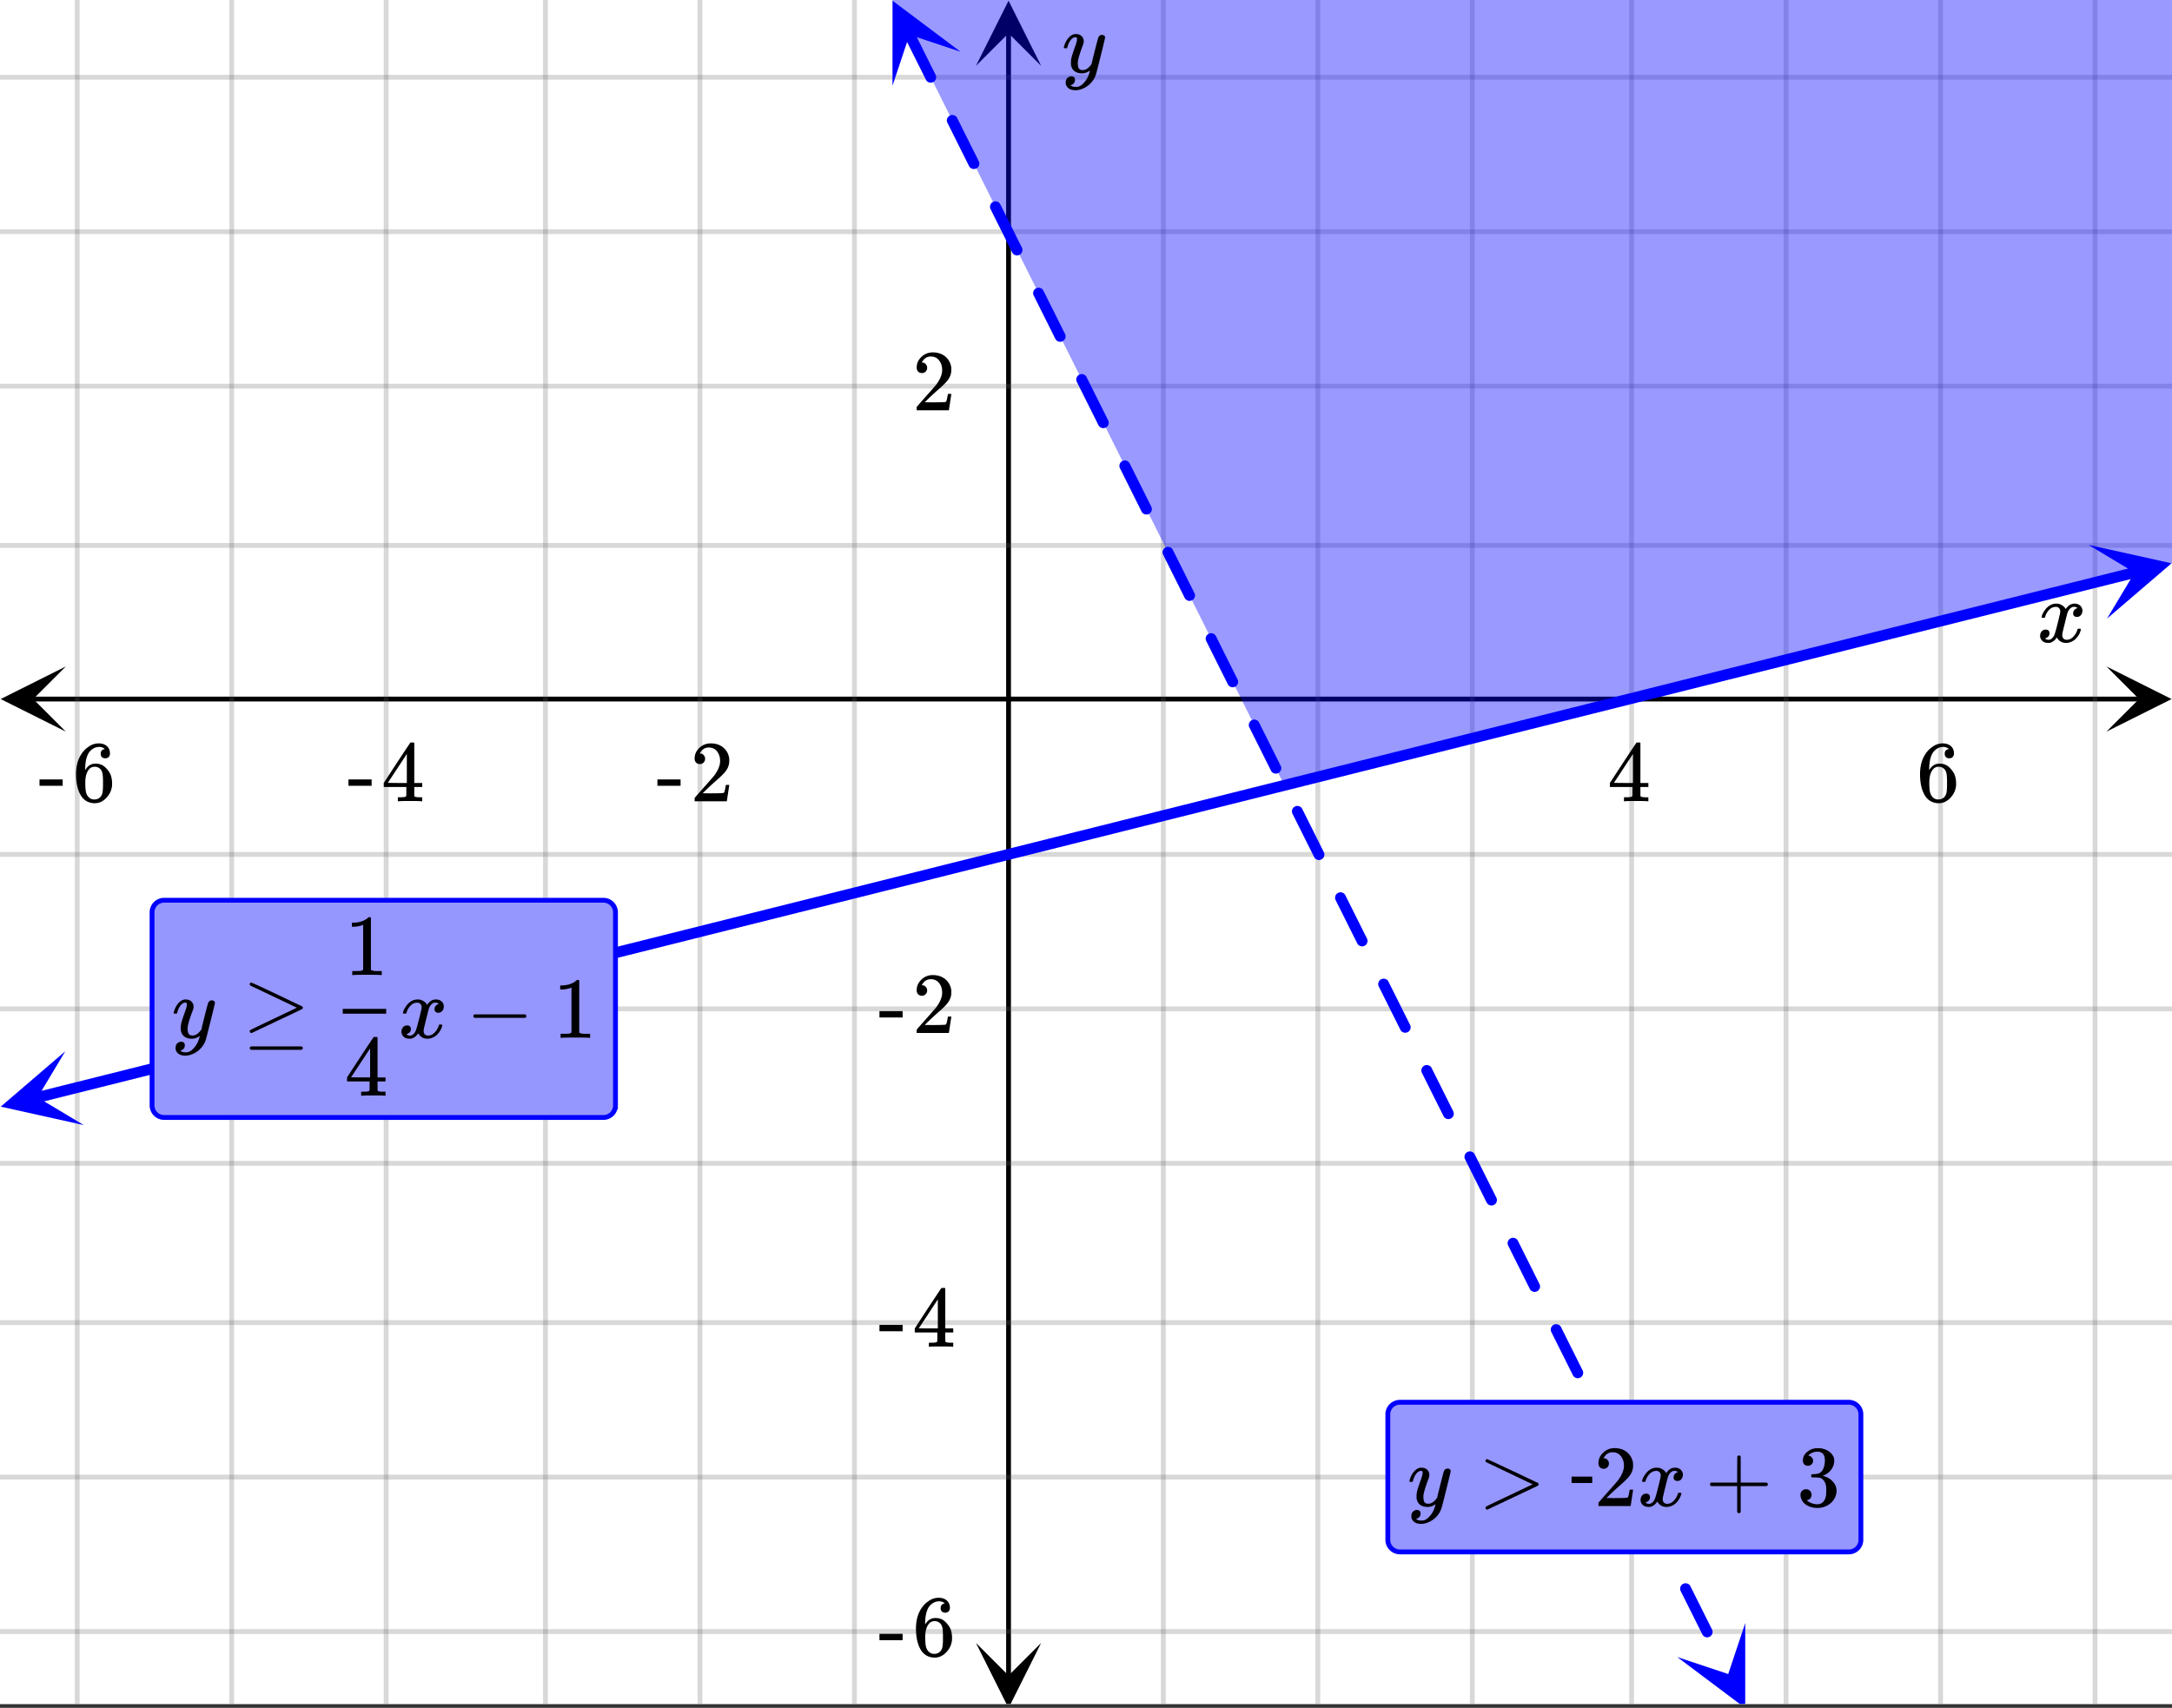 <svg xmlns="http://www.w3.org/2000/svg" xmlns:xlink="http://www.w3.org/1999/xlink" width="449.28" height="353.28" viewBox="0 0 336.96 264.96"><rect x="0" y="0" width="336.96" height="264.96" fill="#333333" stroke="none"/><defs><symbol overflow="visible" id="q"><path d="M.781-3.75C.727-3.8.703-3.848.703-3.89c.031-.25.172-.563.422-.938.414-.633.941-1.004 1.578-1.11.133-.007.235-.015.297-.015.313 0 .598.086.86.25.269.156.46.355.578.594.113-.157.187-.25.218-.282.332-.375.711-.562 1.14-.562.364 0 .661.105.891.312.227.211.344.465.344.766 0 .281-.078.516-.234.703a.776.776 0 0 1-.625.281.64.64 0 0 1-.422-.14.521.521 0 0 1-.156-.39c0-.415.222-.696.672-.845a.58.58 0 0 0-.141-.093.705.705 0 0 0-.39-.094.91.91 0 0 0-.266.031c-.336.149-.586.445-.75.89-.032.075-.164.579-.39 1.516-.231.93-.356 1.45-.376 1.563a1.827 1.827 0 0 0-.047.406c0 .211.063.383.188.516.125.125.289.187.5.187.383 0 .726-.16 1.031-.484.3-.32.508-.676.625-1.063.02-.082.04-.129.063-.14.03-.02.109-.031.234-.031.164 0 .25.039.25.109 0 .012-.012.058-.031.14-.149.563-.461 1.055-.938 1.47-.43.323-.875.484-1.344.484-.625 0-1.101-.282-1.421-.844-.262.406-.594.68-1 .812-.086.02-.2.032-.344.032-.524 0-.89-.188-1.11-.563a.953.953 0 0 1-.14-.531c0-.27.078-.5.234-.688a.798.798 0 0 1 .625-.28c.395 0 .594.187.594.562 0 .336-.164.574-.484.718a.359.359 0 0 1-.063.047l-.078.031c-.012.012-.024.016-.031.016h-.032c0 .031.063.074.188.125a.817.817 0 0 0 .36.078c.32 0 .597-.203.827-.61.102-.163.282-.75.532-1.75.05-.206.109-.437.171-.687.063-.257.11-.457.141-.593.031-.133.05-.211.063-.235a2.86 2.86 0 0 0 .078-.531.678.678 0 0 0-.188-.5.613.613 0 0 0-.484-.203c-.406 0-.762.156-1.063.469a2.562 2.562 0 0 0-.609 1.078c-.012.074-.031.12-.063.14a.752.752 0 0 1-.218.016zm0 0"/></symbol><symbol overflow="visible" id="v"><path d="M6.234-5.813c.125 0 .227.04.313.11.094.062.14.152.14.266 0 .117-.226 1.058-.671 2.828C5.578-.836 5.328.133 5.266.312a3.459 3.459 0 0 1-.688 1.22 3.641 3.641 0 0 1-1.11.874c-.491.239-.945.36-1.359.36-.687 0-1.152-.22-1.39-.657-.094-.125-.14-.304-.14-.53 0-.306.085-.544.265-.72.187-.168.379-.25.578-.25.394 0 .594.188.594.563 0 .332-.157.578-.47.734a.298.298 0 0 1-.062.032.295.295 0 0 0-.078.03c-.011.009-.023.016-.031.016L1.328 2c.031.05.129.11.297.172.133.05.273.078.422.078h.11c.155 0 .273-.012.359-.031.332-.094.648-.324.953-.688A3.69 3.69 0 0 0 4.188.25c.093-.3.14-.477.14-.531 0-.008-.012-.004-.031.015a.358.358 0 0 1-.078.047c-.336.239-.703.36-1.11.36-.46 0-.84-.106-1.14-.313-.293-.219-.48-.531-.563-.937a2.932 2.932 0 0 1-.015-.407c0-.218.007-.382.03-.5.063-.394.266-1.054.61-1.984.196-.531.297-.898.297-1.11a.838.838 0 0 0-.031-.265c-.024-.05-.074-.078-.156-.078h-.063c-.21 0-.406.094-.594.281-.293.293-.511.727-.656 1.297 0 .012-.008.027-.015.047a.188.188 0 0 1-.032.047l-.015.015c-.012.012-.028.016-.047.016h-.36C.305-3.8.281-3.836.281-3.86a.97.97 0 0 1 .047-.203c.188-.625.469-1.113.844-1.468.3-.282.617-.422.953-.422.383 0 .688.105.906.312.227.2.344.485.344.86-.023.168-.04.261-.047.281 0 .055-.07.246-.203.578-.367 1-.586 1.735-.656 2.203a1.857 1.857 0 0 0-.016.297c0 .344.05.61.156.797.114.18.313.266.594.266.207 0 .406-.051.594-.157a1.84 1.84 0 0 0 .422-.328c.093-.101.21-.242.36-.422a32.833 32.833 0 0 1 .25-1.063c.093-.35.175-.687.25-1 .343-1.35.534-2.062.577-2.124a.592.592 0 0 1 .578-.36zm0 0"/></symbol><symbol overflow="visible" id="r"><path d="M6.234 0c-.125-.031-.71-.047-1.75-.047-1.074 0-1.671.016-1.796.047h-.126v-.625h.422c.383-.008.618-.031.704-.063a.286.286 0 0 0 .171-.14c.008-.008.016-.25.016-.719v-.672h-3.5v-.625l2.031-3.11A431.58 431.58 0 0 1 4.5-9.108c.02-.008.113-.016.281-.016h.25l.078.078v6.203h1.235v.625H5.109V-.89a.25.25 0 0 0 .079.157c.07.062.328.101.765.109h.39V0zm-2.28-2.844v-4.5L1-2.859l1.469.015zm0 0"/></symbol><symbol overflow="visible" id="s"><path d="M5.031-8.11c-.199-.195-.48-.304-.843-.328-.625 0-1.153.274-1.579.813-.418.586-.625 1.492-.625 2.719L2-4.86l.11-.172c.363-.54.859-.813 1.484-.813.414 0 .781.09 1.094.266a2.6 2.6 0 0 1 .64.547c.219.242.395.492.531.75.196.449.297.933.297 1.453v.234c0 .211-.027.403-.078.578-.105.532-.383 1.032-.828 1.5-.387.407-.82.66-1.297.766a2.688 2.688 0 0 1-.547.047c-.168 0-.32-.016-.453-.047-.668-.125-1.2-.484-1.594-1.078C.83-1.66.563-2.79.563-4.218c0-.97.171-1.817.515-2.548.344-.726.82-1.296 1.438-1.703a2.62 2.62 0 0 1 1.562-.515c.531 0 .953.14 1.266.421.32.282.484.665.484 1.141 0 .23-.07.414-.203.547-.125.137-.297.203-.516.203-.218 0-.398-.062-.53-.187-.126-.125-.188-.301-.188-.532 0-.406.21-.644.64-.718zm-.593 3.235a1.18 1.18 0 0 0-.97-.484c-.335 0-.605.105-.812.312C2.22-4.597 2-3.883 2-2.907c0 .794.05 1.345.156 1.657.094.273.242.5.453.688.22.187.477.28.782.28.457 0 .804-.171 1.046-.515.133-.187.22-.41.25-.672.04-.258.063-.64.063-1.14v-.422c0-.508-.023-.895-.063-1.156a1.566 1.566 0 0 0-.25-.688zm0 0"/></symbol><symbol overflow="visible" id="t"><path d="M.14-2.406v-.985h3.594v.985zm0 0"/></symbol><symbol overflow="visible" id="u"><path d="M1.484-5.781c-.25 0-.449-.078-.593-.235a.872.872 0 0 1-.22-.609c0-.645.243-1.195.735-1.656a2.46 2.46 0 0 1 1.766-.703c.77 0 1.41.21 1.922.625.508.418.82.964.937 1.64.008.168.016.32.016.453 0 .524-.156 1.012-.469 1.47-.25.374-.758.89-1.516 1.546-.324.281-.777.695-1.359 1.234l-.781.766 1.016.016c1.414 0 2.164-.024 2.25-.079.039-.007.085-.101.14-.28.031-.095.094-.4.188-.923v-.03h.53v.03l-.374 2.47V0h-5v-.25c0-.188.008-.29.031-.313.008-.007.383-.437 1.125-1.28.977-1.095 1.61-1.813 1.89-2.157.602-.82.907-1.57.907-2.25 0-.594-.156-1.086-.469-1.484-.312-.407-.746-.61-1.297-.61-.523 0-.945.235-1.265.703-.024.032-.047.079-.078.141a.274.274 0 0 0-.047.078c0 .012.02.016.062.016a.68.68 0 0 1 .547.25.801.801 0 0 1 .219.562c0 .23-.078.422-.235.578a.76.76 0 0 1-.578.235zm0 0"/></symbol><symbol overflow="visible" id="w"><path d="M1.156-6.86a.31.31 0 0 1-.031-.156c0-.062.02-.117.063-.171.039-.063.085-.094.14-.094.063 0 .754.312 2.078.937 1.32.617 2.63 1.23 3.922 1.844l1.938.922a.273.273 0 0 1 .093.219c0 .086-.03.148-.093.187-.024.024-1.336.649-3.938 1.875L1.438.547h-.079C1.203.523 1.125.43 1.125.266a.33.33 0 0 1 .031-.141c.04-.055 1.352-.688 3.938-1.906l3.343-1.594a297 297 0 0 1-3.343-1.594c-2.586-1.218-3.899-1.847-3.938-1.89zm0 0"/></symbol><symbol overflow="visible" id="y"><path d="M.938-3.094C.813-3.164.75-3.258.75-3.375c0-.113.063-.203.188-.266h4.03v-2.015l.016-2.032c.094-.113.18-.171.266-.171.113 0 .203.07.266.203v4.015H9.53c.133.075.203.168.203.282 0 .105-.07.195-.203.265H5.516V.922c-.063.125-.157.187-.282.187-.117 0-.203-.062-.265-.187v-4.016zm0 0"/></symbol><symbol overflow="visible" id="z"><path d="M1.719-6.25c-.25 0-.446-.07-.578-.219a.863.863 0 0 1-.204-.593c0-.508.196-.938.594-1.282a2.566 2.566 0 0 1 1.407-.625h.203c.312 0 .507.008.593.016.301.043.602.137.907.281.593.305.968.727 1.125 1.266.02.093.03.218.03.375 0 .523-.167.996-.5 1.422-.323.418-.73.714-1.218.89-.055.024-.055.04 0 .047.008 0 .05.012.125.031.55.157 1.016.446 1.39.86.376.418.563.89.563 1.422 0 .367-.086.718-.25 1.062-.218.461-.574.84-1.062 1.14-.492.302-1.04.454-1.64.454-.595 0-1.122-.125-1.579-.375-.46-.25-.766-.586-.922-1.016a1.45 1.45 0 0 1-.14-.656c0-.25.082-.453.25-.61a.831.831 0 0 1 .609-.25c.25 0 .453.087.61.25.163.169.25.372.25.61 0 .21-.063.39-.188.547a.768.768 0 0 1-.469.281l-.094.031c.489.407 1.047.61 1.672.61.5 0 .875-.239 1.125-.719.156-.29.234-.742.234-1.36v-.265c0-.852-.292-1.426-.875-1.719-.124-.05-.398-.082-.812-.093l-.563-.016-.046-.031c-.024-.02-.032-.086-.032-.204 0-.113.008-.18.032-.203.03-.03.054-.046.078-.046.25 0 .508-.02.781-.063.395-.05.695-.27.906-.656.207-.395.313-.867.313-1.422 0-.582-.157-.973-.469-1.172a1.131 1.131 0 0 0-.64-.188c-.45 0-.844.122-1.188.36l-.125.094a.671.671 0 0 0-.094.109l-.047.047a.88.88 0 0 0 .094.031c.176.024.328.11.453.266.125.148.188.32.188.515a.715.715 0 0 1-.235.547.76.76 0 0 1-.562.219zm0 0"/></symbol><symbol overflow="visible" id="A"><path d="M1.125-8.313c0-.05.02-.109.063-.171.039-.063.085-.094.14-.094.07 0 .766.308 2.078.922 1.32.617 2.625 1.234 3.906 1.86 1.29.616 1.942.921 1.954.921a.273.273 0 0 1 .093.219c0 .086-.03.148-.093.187-.024.024-1.336.649-3.938 1.875L1.438-.75h-.079c-.156-.02-.234-.113-.234-.281 0-.04.008-.086.031-.14.04-.04 1.352-.677 3.938-1.907l3.343-1.594L1.22-8.109a.281.281 0 0 1-.094-.204zm0 9.907c0-.106.066-.196.203-.266h7.813c.144.063.218.149.218.266 0 .101-.07.191-.203.265H1.328c-.137-.062-.203-.152-.203-.265zm0 0"/></symbol><symbol overflow="visible" id="B"><path d="M1.328-3.094c-.137-.07-.203-.164-.203-.281 0-.113.066-.203.203-.266h7.828c.133.075.203.168.203.282 0 .105-.07.195-.203.265zm0 0"/></symbol><symbol overflow="visible" id="C"><path d="M5.61 0c-.157-.031-.872-.047-2.141-.047C2.207-.047 1.5-.03 1.344 0h-.157v-.625h.344c.52 0 .86-.008 1.016-.031.07-.008.18-.067.328-.172v-6.969c-.023 0-.059.016-.11.047a4.134 4.134 0 0 1-1.39.25h-.25v-.625h.25c.758-.02 1.39-.188 1.89-.5a2.46 2.46 0 0 0 .422-.313c.008-.03.063-.046.157-.046a.36.36 0 0 1 .234.078v8.078c.133.137.43.203.89.203h.798V0zm0 0"/></symbol><symbol overflow="visible" id="x"><path d="M3.453-3.578H.25v-.985h3.203zm0 0"/></symbol><clipPath id="a"><path d="M0 0h336.96v264.36H0zm0 0"/></clipPath><clipPath id="b"><path d="M.102 103.398H11V114H.102zm0 0"/></clipPath><clipPath id="c"><path d="M326.79 103.398h10.17V114h-10.17zm0 0"/></clipPath><clipPath id="d"><path d="M11 0h315v264.36H11zm0 0"/></clipPath><clipPath id="e"><path d="M151.41 254H162v10.36h-10.59zm0 0"/></clipPath><clipPath id="f"><path d="M151.41 0H162v10.21h-10.59zm0 0"/></clipPath><clipPath id="g"><path d="M0 11h336.96v243H0zm0 0"/></clipPath><clipPath id="h"><path d="M138 0h198.96v122H138zm0 0"/></clipPath><clipPath id="i"><path d="M138 0h12v14h-12zm0 0"/></clipPath><clipPath id="j"><path d="M143.742-2.523l11.856 23.742-23.743 11.855L120 9.332zm0 0"/></clipPath><clipPath id="k"><path d="M260 251h11v13.36h-11zm0 0"/></clipPath><clipPath id="l"><path d="M270.754 251.809l11.86 23.742-23.747 11.86-11.855-23.747zm0 0"/></clipPath><clipPath id="m"><path d="M0 163h13v12H0zm0 0"/></clipPath><clipPath id="n"><path d="M-1.316 165.969l25.742-6.446 6.445 25.747-25.746 6.44zm0 0"/></clipPath><clipPath id="o"><path d="M324 84h12.96v12H324zm0 0"/></clipPath><clipPath id="p"><path d="M324.012 84.535l25.742-6.441 6.445 25.742-25.746 6.445zm0 0"/></clipPath></defs><g clip-path="url(#a)" fill="#fff"><path d="M0 0h336.96v264.96H0z"/><path d="M0 0h336.96v264.96H0z"/></g><path d="M5.055 108.453h326.89" fill="none" stroke="#000" stroke-width=".749"/><g clip-path="url(#b)"><path d="M10.21 103.398L.103 108.453l10.109 5.055-5.055-5.055zm0 0"/></g><g clip-path="url(#c)"><path d="M326.79 103.398l10.108 5.055-10.109 5.055 5.055-5.055zm0 0"/></g><g clip-path="url(#d)"><path d="M180.48 0v265.106M204.446 0v265.106M228.41 0v265.106M253.125 0v265.106M277.09 0v265.106M301.055 0v265.106M325.02 0v265.106M132.555 0v265.106M108.59 0v265.106M84.625 0v265.106M59.91 0v265.106M35.945 0v265.106M11.98 0v265.106" fill="none" stroke-linecap="round" stroke-linejoin="round" stroke="#666" stroke-opacity=".251" stroke-width=".749"/></g><path d="M156.465 260.05V5.056" fill="none" stroke="#000" stroke-width=".749"/><g clip-path="url(#e)"><path d="M151.41 254.895l5.055 10.109 5.055-10.11-5.055 5.055zm0 0"/></g><g clip-path="url(#f)"><path d="M151.41 10.21L156.465.103l5.055 10.109-5.055-5.055zm0 0"/></g><g clip-path="url(#g)"><path d="M0 84.625h337M0 59.91h337M0 35.945h337M0 11.98h337M0 132.555h337M0 156.52h337M0 180.48h337M0 205.196h337M0 229.16h337M0 253.125h337" fill="none" stroke-linecap="round" stroke-linejoin="round" stroke="#666" stroke-opacity=".251" stroke-width=".749"/></g><g clip-path="url(#h)"><path d="M138.41 0H337v87.363l-137.742 34.48L138.41 0" fill="#00f" fill-opacity=".4"/></g><path d="M141.8 4.906l.856 1.707.852 1.707.851 1.711.79 1.574a.813.813 0 0 1 .042.641.783.783 0 0 1-.421.488.798.798 0 0 1-.641.047.817.817 0 0 1-.488-.422l-.786-1.578L142 9.074l-.852-1.707-.855-1.71a.813.813 0 0 1-.043-.641.817.817 0 0 1 .422-.489.822.822 0 0 1 .644-.047.804.804 0 0 1 .485.426zm6.692 13.399l.137.265.851 1.711.852 1.707.856 1.707.652 1.309a.822.822 0 0 1 .047.644.804.804 0 0 1-.426.485.798.798 0 0 1-.64.047.817.817 0 0 1-.489-.422l-.652-1.309-.856-1.707-.851-1.71-.852-1.708-.137-.265a.823.823 0 0 1-.043-.645.828.828 0 0 1 .422-.488.821.821 0 0 1 .645-.043.81.81 0 0 1 .484.422zm6.692 13.398l.27.535.85 1.707.856 1.711.852 1.707.52 1.04c.105.21.116.425.046.644a.81.81 0 0 1-.426.488.813.813 0 0 1-.64.043.793.793 0 0 1-.489-.422l-.52-1.039-.85-1.71-.856-1.708-.852-1.707-.265-.535a.806.806 0 0 1-.047-.645.81.81 0 0 1 .422-.484.806.806 0 0 1 .644-.047.81.81 0 0 1 .485.422zm6.695 13.402l.398.801.852 1.707.855 1.707.852 1.711.387.774a.806.806 0 0 1 .047.644.81.81 0 0 1-.422.485.808.808 0 0 1-.645.046.817.817 0 0 1-.488-.421l-.387-.778-.851-1.707-.856-1.707-.851-1.71-.399-.802a.798.798 0 0 1-.047-.64.817.817 0 0 1 .422-.488.823.823 0 0 1 .645-.047.821.821 0 0 1 .488.425zm6.691 13.399l.532 1.066.855 1.711 1.703 3.414.254.508a.806.806 0 0 1 .047.645.828.828 0 0 1-.422.488.824.824 0 0 1-.644.043.817.817 0 0 1-.489-.422l-.25-.508-.855-1.707-.852-1.707-.855-1.71-.531-1.067a.807.807 0 0 1-.047-.645.828.828 0 0 1 .422-.488.824.824 0 0 1 .644-.043.828.828 0 0 1 .488.422zm6.692 13.398l.664 1.336.855 1.707.852 1.711.855 1.707.117.242a.798.798 0 0 1 .047.641.817.817 0 0 1-.422.488.823.823 0 0 1-.644.043.803.803 0 0 1-.488-.422l-.118-.238-.855-1.707-.852-1.71-.851-1.708-.668-1.336a.806.806 0 0 1-.047-.644.81.81 0 0 1 .422-.485.808.808 0 0 1 .644-.047.817.817 0 0 1 .489.422zm6.691 13.403l.8 1.601.852 1.707.852 1.711.84 1.68a.806.806 0 0 1 .047.644.81.81 0 0 1-.422.485.806.806 0 0 1-.645.047.828.828 0 0 1-.488-.422l-.836-1.684-.855-1.707-.852-1.707-.8-1.605a.798.798 0 0 1-.048-.64.81.81 0 0 1 .426-.49.814.814 0 0 1 .64-.046.81.81 0 0 1 .49.426zm6.692 13.398l.082.16.851 1.711.852 1.707.855 1.707.703 1.414a.806.806 0 0 1 .047.645.828.828 0 0 1-.422.488.821.821 0 0 1-.644.043.81.81 0 0 1-.485-.422l-.707-1.414-.855-1.707-.852-1.71-.851-1.708-.082-.16a.823.823 0 0 1-.047-.644.821.821 0 0 1 .426-.489.813.813 0 0 1 .64-.043.817.817 0 0 1 .489.422zm6.69 13.399l.216.43.851 1.706.856 1.711.851 1.707.575 1.149a.813.813 0 0 1 .043.64.817.817 0 0 1-.422.489.821.821 0 0 1-.645.043.786.786 0 0 1-.484-.422l-.574-1.145-.852-1.71-.855-1.708-.852-1.707-.215-.43a.84.84 0 0 1 .379-1.128.798.798 0 0 1 .64-.047.817.817 0 0 1 .489.422zm6.692 13.402l.348.695.852 1.707.855 1.707.852 1.711.441.88a.821.821 0 0 1 .043.644.81.81 0 0 1-.422.484.806.806 0 0 1-.644.047.81.81 0 0 1-.485-.422l-.441-.883-.852-1.707-.855-1.707-.852-1.71-.347-.696a.813.813 0 0 1-.043-.64.805.805 0 0 1 .421-.489.813.813 0 0 1 .641-.043c.223.07.387.211.488.422zm6.692 13.398l1.336 2.672 1.703 3.414.308.614c.102.21.118.421.043.644a.815.815 0 0 1-.422.488.813.813 0 0 1-.64.043.806.806 0 0 1-.488-.422l-.305-.613-.856-1.707-.851-1.71-.856-1.708-.48-.96a.823.823 0 0 1-.043-.645.828.828 0 0 1 .422-.489.821.821 0 0 1 .644-.043.81.81 0 0 1 .485.422zm6.691 13.399l.613 1.23.856 1.707.851 1.711.856 1.707.172.348a.813.813 0 0 1 .043.64.793.793 0 0 1-.422.489.83.83 0 0 1-.64.047.81.81 0 0 1-.489-.426l-1.027-2.055-1.703-3.414-.618-1.23a.821.821 0 0 1-.043-.645.81.81 0 0 1 .422-.484.806.806 0 0 1 .645-.047.81.81 0 0 1 .484.422zm6.692 13.402l.75 1.496 1.703 3.414.894 1.79a.822.822 0 0 1 .047.644.804.804 0 0 1-.426.484.798.798 0 0 1-.64.047.817.817 0 0 1-.489-.422l-.039-.082-.851-1.707-.856-1.707-.851-1.71-.746-1.497a.798.798 0 0 1-.047-.64.817.817 0 0 1 .422-.489.821.821 0 0 1 .644-.043c.219.07.383.211.485.422zm6.691 13.399l.027.054.856 1.707.851 1.711.856 1.707.758 1.52c.105.21.12.422.047.644a.821.821 0 0 1-.426.489.813.813 0 0 1-.64.043.817.817 0 0 1-.49-.422l-.757-1.52-.855-1.71-1.704-3.415-.027-.055a.806.806 0 0 1-.047-.644.828.828 0 0 1 .422-.488.821.821 0 0 1 .645-.043.81.81 0 0 1 .484.422zm6.695 13.398l.16.324.852 1.707.855 1.707.852 1.711.625 1.254a.798.798 0 0 1 .047.64.817.817 0 0 1-.422.489.824.824 0 0 1-.644.047.81.81 0 0 1-.489-.426l-.625-1.25-.851-1.71-.856-1.708-.851-1.71-.16-.321a.806.806 0 0 1-.047-.645.81.81 0 0 1 .421-.484.807.807 0 0 1 .645-.047.828.828 0 0 1 .488.422zm6.692 13.402l.293.586.851 1.711.856 1.707.851 1.707.492.989a.806.806 0 0 1 .047.644.81.81 0 0 1-.422.484.808.808 0 0 1-.644.047.817.817 0 0 1-.488-.422l-.493-.988-.851-1.707-.856-1.707-.851-1.71-.293-.59a.798.798 0 0 1-.047-.641.817.817 0 0 1 .422-.489.824.824 0 0 1 .644-.043c.223.07.383.211.489.422zm6.691 13.399l.426.855.855 1.711 1.703 3.414.36.719c.105.21.12.422.047.645a.828.828 0 0 1-.422.488.823.823 0 0 1-.645.043.828.828 0 0 1-.488-.422l-.36-.719-.85-1.707-.852-1.71-.856-1.708-.426-.855a.806.806 0 0 1-.047-.645.81.81 0 0 1 .422-.484.808.808 0 0 1 .645-.047.817.817 0 0 1 .488.422zm6.691 13.398l.56 1.125.855 1.707.851 1.711.856 1.707.222.453a.798.798 0 0 1 .047.641.817.817 0 0 1-.422.488.822.822 0 0 1-.644.047.804.804 0 0 1-.485-.426l-.226-.449-.856-1.71-1.703-3.415-.562-1.125a.814.814 0 0 1-.047-.64.8.8 0 0 1 .426-.489.798.798 0 0 1 .64-.047.817.817 0 0 1 .488.422zm6.692 13.403l.695 1.39 1.703 3.414.856 1.711.094.184a.821.821 0 0 1 .043.644.81.81 0 0 1-.422.485.806.806 0 0 1-.645.047.81.81 0 0 1-.484-.422l-.094-.188-.852-1.707-.855-1.707-.852-1.71-.695-1.388a.824.824 0 0 1-.047-.644.81.81 0 0 1 .426-.488.813.813 0 0 1 .64-.043c.223.07.383.215.489.422zm0 0" fill="#00f"/><g clip-path="url(#i)"><g clip-path="url(#j)"><path d="M149.012 8.027L138.465.11l-.004 13.188 2.64-7.91zm0 0" fill="#00f"/></g></g><g clip-path="url(#k)"><g clip-path="url(#l)"><path d="M270.754 251.809l-.004 13.187-10.547-7.918 7.91 2.64zm0 0" fill="#00f"/></g></g><path d="M5.723 170.285l4.367-1.094 2.187-.546 4.368-1.094 2.187-.547 4.367-1.094 2.188-.547 4.367-1.093 2.187-.547 2.184-.547 2.188-.547 4.367-1.094 2.187-.547 4.367-1.093 2.188-.547 4.367-1.094 2.188-.547 4.367-1.094 2.187-.547 4.367-1.093 2.188-.547 4.367-1.094 2.188-.547 4.367-1.094 2.187-.546 2.184-.547 2.187-.547 4.368-1.094 2.187-.547 4.367-1.094 2.188-.546 4.367-1.094 2.187-.547 4.368-1.094 2.187-.547 4.367-1.093 2.188-.547 4.367-1.094 2.188-.547 4.367-1.094 2.187-.547 4.367-1.093 2.188-.547 2.184-.547 2.187-.547 2.184-.55 2.183-.548 2.188-.546 4.367-1.094 2.187-.547 4.368-1.094 2.187-.547 4.367-1.093 2.188-.547 4.367-1.094 2.187-.547 4.368-1.094 2.187-.547 4.367-1.093 2.188-.547 4.367-1.094 2.188-.547 2.183-.547 2.188-.547 4.367-1.093 2.187-.547 4.368-1.094 2.187-.547 4.367-1.094 2.188-.546 4.367-1.094 2.187-.547 4.368-1.094 2.187-.547 4.367-1.093 2.188-.547 4.367-1.094 2.187-.547 4.368-1.094 2.187-.547 2.184-.546 2.187-.547 4.367-1.094 2.188-.547 4.367-1.094 2.188-.547 4.367-1.093 2.187-.547 4.367-1.094 2.188-.547 4.367-1.094 2.188-.546 4.367-1.094 2.187-.547 4.368-1.094 2.187-.547 2.184-.547 2.187-.546 4.367-1.094 2.188-.547 4.367-1.094 2.188-.547 4.367-1.093 2.187-.547 4.367-1.094" fill="none" stroke-width="1.685" stroke-linecap="round" stroke-linejoin="round" stroke="#00f"/><g clip-path="url(#m)"><g clip-path="url(#n)"><path d="M10.125 163.102L.113 171.687l12.875 2.86-7.152-4.29zm0 0" fill="#00f"/></g></g><g clip-path="url(#o)"><g clip-path="url(#p)"><path d="M324.012 84.535l12.875 2.86-10.012 8.582 4.29-7.153zm0 0" fill="#00f"/></g></g><use xlink:href="#q" x="316.031" y="99.602"/><use xlink:href="#r" x="249.38" y="124.316"/><use xlink:href="#s" x="297.309" y="124.316"/><use xlink:href="#t" x="101.849" y="124.316"/><use xlink:href="#u" x="107.091" y="124.316"/><use xlink:href="#t" x="53.92" y="124.316"/><use xlink:href="#r" x="59.162" y="124.316"/><use xlink:href="#t" x="5.991" y="124.316"/><use xlink:href="#s" x="11.233" y="124.316"/><use xlink:href="#v" x="164.756" y="11.233"/><use xlink:href="#u" x="141.54" y="63.656"/><use xlink:href="#t" x="136.298" y="160.262"/><use xlink:href="#u" x="141.54" y="160.262"/><use xlink:href="#t" x="136.298" y="208.94"/><use xlink:href="#r" x="141.54" y="208.94"/><use xlink:href="#t" x="136.298" y="256.869"/><use xlink:href="#s" x="141.54" y="256.869"/><path d="M215.305 238.895v-19.47a1.856 1.856 0 0 1 .55-1.324 1.889 1.889 0 0 1 1.324-.55h69.645c.25 0 .489.05.715.144.23.094.434.23.61.407a1.856 1.856 0 0 1 .546 1.324v19.469a1.856 1.856 0 0 1-.547 1.324 1.832 1.832 0 0 1-.609.406 1.855 1.855 0 0 1-.715.145H217.18a1.889 1.889 0 0 1-1.324-.551 1.856 1.856 0 0 1-.407-.606 1.818 1.818 0 0 1-.144-.718zm0 0" fill="#9696ff" stroke="#00f" stroke-width=".749"/><use xlink:href="#v" x="218.371" y="233.653"/><use xlink:href="#w" x="229.336" y="233.653"/><use xlink:href="#x" x="243.564" y="233.653"/><use xlink:href="#u" x="247.309" y="233.653"/><use xlink:href="#q" x="254.049" y="233.653"/><use xlink:href="#y" x="264.533" y="233.653"/><use xlink:href="#z" x="278.762" y="233.653"/><path d="M23.59 171.496V141.54c0-.246.047-.484.144-.715.094-.23.227-.433.403-.61a1.88 1.88 0 0 1 1.324-.547l68.148.001c.25 0 .489.047.72.14a1.876 1.876 0 0 1 1.01 1.016c.099.23.145.469.145.715v29.957c0 .246-.046.488-.144.715a1.876 1.876 0 0 1-1.012 1.016c-.23.093-.469.14-.719.14H25.461a1.88 1.88 0 0 1-1.324-.547 1.821 1.821 0 0 1-.403-.609 1.799 1.799 0 0 1-.144-.715zm0 0" fill="#9696ff" stroke="#00f" stroke-width=".749"/><use xlink:href="#v" x="26.656" y="161.011"/><use xlink:href="#A" x="37.62" y="161.011"/><use xlink:href="#q" x="61.818" y="161.011"/><use xlink:href="#B" x="72.303" y="161.011"/><use xlink:href="#r" x="53.464" y="169.998"/><path d="M53.172 156.52h6.738v.746h-6.738zm0 0"/><use xlink:href="#C" x="53.464" y="151.276"/><use xlink:href="#C" x="85.783" y="161.011"/></svg>